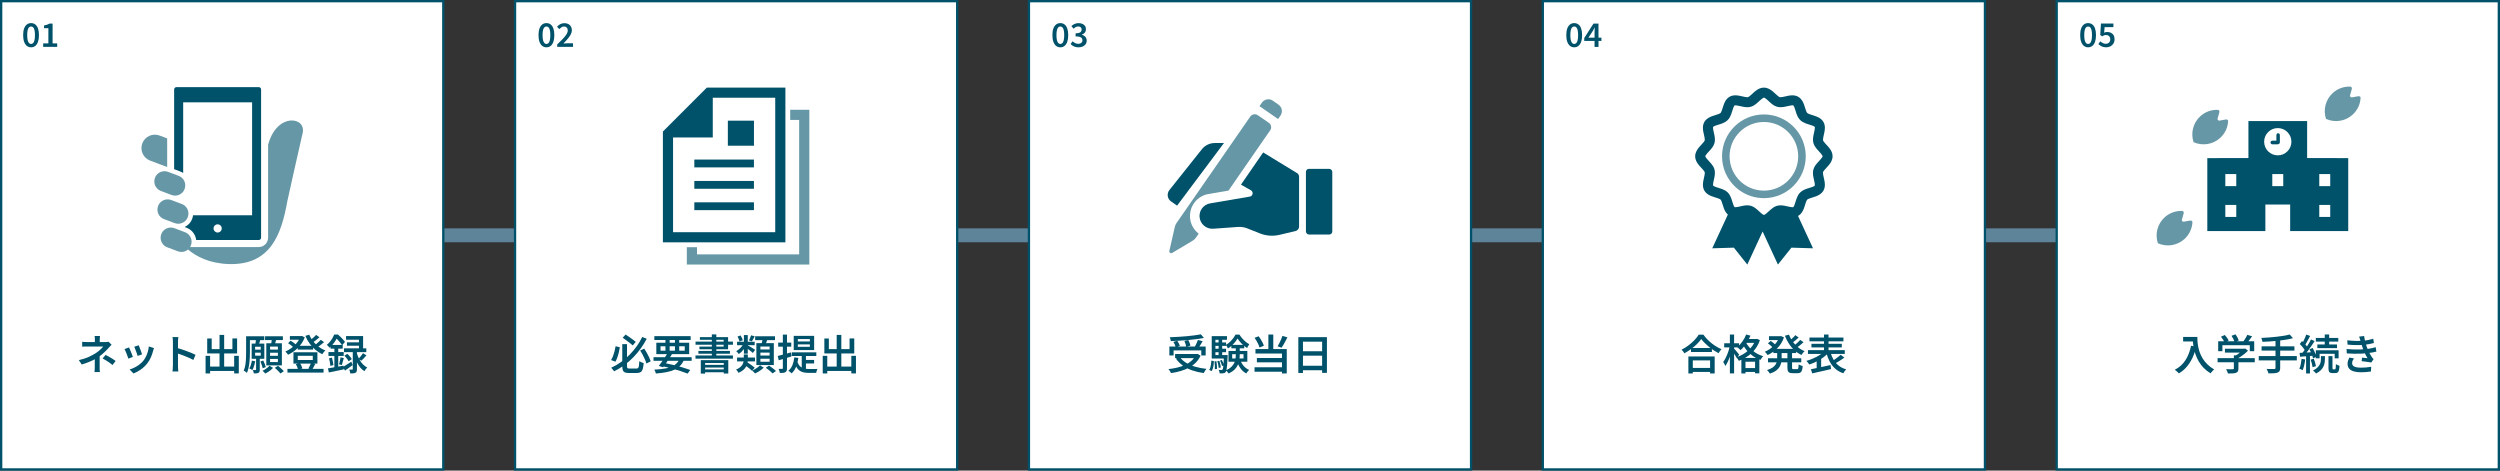 <?xml version="1.0" encoding="UTF-8"?><svg id="_レイヤー_2" xmlns="http://www.w3.org/2000/svg" width="1080" height="203.3" viewBox="0 0 1080 203.3"><rect x="0" y="0" width="1080" height="203.3" fill="#333333" stroke="none"/><g id="_レイヤー_1-2"><line x1="100.14" y1="101.65" x2="983.99" y2="101.65" fill="none" stroke="#5e849a" stroke-miterlimit="10" stroke-width="6"/><rect x=".5" y=".5" width="191" height="202.3" fill="#fff"/><path d="M191,1v201.3H1V1h190M192,0H0v203.3h192V0h0Z" fill="#00526a"/><rect x="222.5" y=".5" width="191" height="202.3" fill="#fff"/><path d="M413,1v201.3h-190V1h190M414,0h-192v203.3h192V0h0Z" fill="#00526a"/><rect x="444.5" y=".5" width="191" height="202.3" fill="#fff"/><path d="M635,1v201.3h-190V1h190M636,0h-192v203.3h192V0h0Z" fill="#00526a"/><rect x="666.5" y=".5" width="191" height="202.3" fill="#fff"/><path d="M857,1v201.3h-190V1h190M858,0h-192v203.3h192V0h0Z" fill="#00526a"/><rect x="888.5" y=".5" width="191" height="202.3" fill="#fff"/><path d="M1079,1v201.3h-190V1h190M1080,0h-192v203.3h192V0h0Z" fill="#00526a"/><path d="M48.2,148.91c-.21.2-.42.43-.66.69-.23.26-.44.49-.62.69-.32.37-.71.78-1.14,1.21-.44.44-.91.88-1.42,1.33s-1.05.87-1.61,1.25c-.65.46-1.37.89-2.16,1.3s-1.63.79-2.52,1.13c-.89.35-1.81.67-2.77.95l-1.24-1.89c1.73-.4,3.18-.87,4.37-1.43,1.18-.56,2.17-1.09,2.96-1.59.48-.32.93-.66,1.34-1s.78-.67,1.11-1c.32-.32.58-.61.76-.86h-6.79c-.2,0-.45,0-.75,0s-.58.01-.86.03c-.28.01-.51.02-.7.04v-2.12c.32.05.7.08,1.14.1.44.02.81.03,1.12.03h7.72c.25,0,.5-.01.74-.04.24-.03.46-.07.65-.12l1.33,1.3ZM43.05,152.91v5.6c0,.23,0,.48,0,.75,0,.27.02.53.04.79.02.26.04.48.05.67h-2.32c.02-.18.04-.4.06-.65.02-.25.03-.52.04-.8.01-.28.02-.54.02-.76v-4.73l2.09-.86ZM43.2,145.15c-.02.2-.05.46-.07.77-.02.31-.04.6-.04.87v1.93h-2.11v-1.93c0-.29,0-.58-.02-.88-.01-.3-.04-.55-.07-.76h2.3ZM48.63,157.68c-.52-.41-1-.77-1.46-1.09-.46-.32-.91-.62-1.37-.89-.46-.28-.95-.56-1.48-.86l1.31-1.53c.56.3,1.07.57,1.5.82.44.25.88.51,1.31.78.44.28.95.61,1.52,1.01l-1.35,1.76Z" fill="#00526a"/><path d="M55.74,150.1c.11.23.24.52.39.87.15.35.31.73.47,1.13.16.4.32.79.46,1.16.14.37.26.68.34.94l-1.96.72c-.07-.23-.18-.54-.31-.93-.14-.39-.29-.79-.46-1.22-.17-.42-.33-.81-.48-1.16-.15-.35-.28-.63-.39-.82l1.94-.7ZM66.52,150.39c-.08.26-.16.49-.22.67-.06.19-.11.36-.16.53-.24.92-.56,1.84-.95,2.76-.4.92-.91,1.78-1.53,2.58-.84,1.07-1.79,1.97-2.84,2.71-1.06.74-2.11,1.31-3.15,1.7l-1.69-1.73c.67-.19,1.37-.47,2.1-.82.73-.35,1.42-.78,2.1-1.29s1.25-1.06,1.75-1.67c.42-.52.79-1.11,1.12-1.77.32-.67.59-1.38.81-2.13s.36-1.51.43-2.27l2.25.72ZM59.92,149.16c.08.19.19.46.33.82.14.35.28.73.43,1.13.15.4.29.78.41,1.13.13.35.22.63.28.84l-1.93.68c-.05-.22-.13-.5-.25-.85-.12-.35-.25-.73-.4-1.12s-.29-.77-.43-1.12c-.14-.36-.26-.65-.36-.88l1.91-.63Z" fill="#00526a"/><path d="M74.7,158.07v-10.37c0-.31-.01-.66-.04-1.05-.02-.39-.07-.73-.13-1.04h2.52c-.04.3-.07.64-.11,1.01-.04.37-.05.73-.05,1.08v3.4c0,.71,0,1.43,0,2.16,0,.73,0,1.42,0,2.08v2.73c0,.18,0,.41.02.7s.03.58.05.89c.02.31.05.58.07.82h-2.52c.05-.34.09-.73.12-1.19.03-.46.04-.86.04-1.22ZM76.42,150.28c.6.17,1.27.38,2,.62.73.25,1.48.51,2.23.78.76.28,1.47.55,2.13.83s1.23.53,1.68.76l-.92,2.23c-.5-.28-1.07-.55-1.69-.83s-1.26-.54-1.9-.8c-.64-.26-1.27-.5-1.88-.71-.61-.22-1.16-.4-1.66-.56v-2.32Z" fill="#00526a"/><path d="M88.81,153.72h1.96v7.61h-1.96v-7.61ZM89.51,146.23h1.94v4.59h8.95v-4.61h2.03v6.48h-12.92v-6.46ZM89.76,158.36h12.42v1.89h-12.42v-1.89ZM94.84,144.68h2v14.83h-2v-14.83ZM101.16,153.72h2v7.6h-2v-7.6Z" fill="#00526a"/><path d="M106.32,145.28h1.64v6.89c0,.66-.02,1.38-.04,2.17-.03.79-.09,1.58-.18,2.38-.09.8-.22,1.58-.4,2.33s-.4,1.43-.67,2.04c-.1-.11-.23-.23-.41-.36s-.35-.26-.52-.38-.33-.2-.46-.25c.34-.76.58-1.59.72-2.5.14-.91.23-1.84.27-2.79.04-.95.05-1.83.05-2.65v-6.89ZM106.83,145.28h7.34v1.66h-7.34v-1.66ZM108.81,155.79l1.46.29c-.13.68-.31,1.37-.52,2.04-.22.68-.46,1.26-.74,1.74-.14-.11-.35-.23-.62-.38-.27-.14-.5-.26-.69-.34.28-.43.51-.95.69-1.55.19-.6.33-1.2.42-1.8ZM108.72,148.44h5.47v6.55h-5.47v-6.55ZM110.64,154.69h1.58v4.99c0,.36-.04.65-.12.86-.08.22-.23.39-.46.52-.23.12-.5.19-.82.22-.32.02-.7.04-1.14.04-.02-.2-.09-.45-.19-.73-.1-.28-.2-.53-.3-.73.28.01.53.02.76.02h.47c.14-.01.22-.09.22-.23v-4.95ZM110.21,149.79v1.28h2.43v-1.28h-2.43ZM110.21,152.35v1.3h2.43v-1.3h-2.43ZM110.61,146.41l1.89.23c-.13.47-.26.93-.4,1.39s-.26.85-.38,1.17l-1.46-.27c.07-.37.14-.79.21-1.26.07-.47.11-.89.13-1.26ZM112.51,156.17l1.22-.43c.22.46.43.95.64,1.49s.36.99.44,1.36l-1.31.5c-.08-.37-.22-.83-.41-1.39-.19-.55-.38-1.06-.58-1.53ZM116.44,158l1.53.94c-.28.29-.6.59-.98.9-.38.31-.77.6-1.18.85s-.8.48-1.19.66c-.14-.17-.33-.37-.57-.59-.23-.23-.44-.42-.62-.58.37-.18.75-.39,1.12-.63.38-.24.74-.5,1.07-.77.34-.28.61-.53.81-.77ZM114.51,145.28h7.69v1.62h-7.69v-1.62ZM115.04,148.3h6.73v9.54h-6.73v-9.54ZM116.67,149.72v1.31h3.38v-1.31h-3.38ZM116.67,152.39v1.33h3.38v-1.33h-3.38ZM116.67,155.05v1.35h3.38v-1.35h-3.38ZM117.46,146.14l1.96.22c-.14.53-.29,1.05-.44,1.58-.15.52-.29.97-.4,1.36l-1.51-.27c.05-.28.1-.58.15-.92s.11-.68.15-1.03c.05-.35.08-.66.09-.94ZM118.72,158.9l1.39-.88c.28.23.57.48.89.76.32.28.62.55.91.82.29.27.52.52.7.75l-1.46.99c-.17-.23-.39-.48-.67-.77-.28-.28-.57-.57-.87-.86-.31-.29-.6-.56-.89-.8Z" fill="#00526a"/><path d="M129.74,145.19h.32l.34-.07,1.26.63c-.34.88-.76,1.69-1.27,2.45s-1.08,1.45-1.72,2.09c-.64.64-1.31,1.2-2.03,1.69-.72.49-1.45.92-2.2,1.28-.12-.2-.29-.45-.52-.73-.23-.28-.44-.51-.63-.67.66-.29,1.32-.65,1.98-1.08s1.28-.93,1.86-1.49c.58-.56,1.1-1.15,1.55-1.78.45-.63.8-1.29,1.05-1.97v-.34ZM124.18,159.35h15.59v1.6h-15.59v-1.6ZM124.47,148.25l1.04-1.08c.29.16.58.34.88.55s.58.42.85.63c.26.21.47.42.63.62l-1.08,1.17c-.24-.29-.58-.61-1.03-.97-.44-.36-.88-.67-1.3-.92ZM125.22,145.19h5.13v1.58h-5.13v-1.58ZM126.77,152.17h10.35v4.9h-10.35v-4.9ZM127.81,157.32l1.76-.45c.24.34.46.72.65,1.15.19.43.33.8.41,1.12l-1.85.54c-.07-.32-.2-.71-.38-1.15-.18-.44-.38-.85-.59-1.21ZM128.62,149.4h6.66v1.62h-6.66v-1.62ZM128.64,153.72v1.8h6.48v-1.8h-6.48ZM133.56,144.57c.42.98.98,1.92,1.67,2.82.7.89,1.49,1.69,2.39,2.38.9.69,1.87,1.23,2.92,1.63-.14.13-.3.29-.46.48-.16.19-.32.38-.47.58-.15.2-.27.38-.37.55-1.09-.49-2.1-1.13-3.02-1.92s-1.75-1.69-2.47-2.7c-.73-1.01-1.34-2.11-1.85-3.29l1.66-.52ZM134.31,156.83l1.87.41c-.24.46-.47.89-.68,1.3s-.42.78-.61,1.09l-1.69-.41c.13-.22.27-.46.41-.75.14-.28.27-.57.4-.86.13-.29.23-.55.31-.78ZM136.56,144.68l1.46,1.03c-.49.43-1.01.86-1.57,1.28-.55.42-1.06.78-1.53,1.08l-1.15-.9c.29-.22.61-.47.95-.76.35-.29.68-.58,1.01-.88.32-.3.6-.58.83-.85ZM138.58,146.79l1.42,1.01c-.49.44-1.03.89-1.62,1.33-.59.44-1.12.82-1.6,1.12l-1.17-.9c.32-.23.67-.49,1.04-.77s.72-.59,1.06-.9c.34-.31.63-.61.87-.88Z" fill="#00526a"/><path d="M144.38,144.52h1.01v.38h.56v.49c-.35.68-.81,1.46-1.39,2.34s-1.32,1.71-2.21,2.5c-.08-.13-.2-.28-.33-.43s-.28-.31-.43-.46-.29-.27-.41-.35c.53-.44,1-.92,1.4-1.42.41-.5.76-1.02,1.06-1.55s.55-1.03.74-1.49ZM141.69,159.14c.58-.1,1.23-.21,1.95-.33.73-.13,1.5-.26,2.31-.41.82-.15,1.63-.3,2.43-.44l.14,1.6c-1.13.24-2.26.48-3.39.72s-2.16.45-3.07.63l-.38-1.76ZM141.89,152.1h6.59v1.66h-6.59v-1.66ZM142.14,154.82l1.24-.32c.16.52.3,1.07.42,1.67.13.59.21,1.11.24,1.56l-1.33.34c-.01-.44-.08-.97-.19-1.57-.11-.6-.24-1.16-.39-1.67ZM142.79,149h5.26v1.62h-5.26v-1.62ZM144.45,149.63h1.67v9.74l-1.67.29v-10.03ZM144.63,144.52h1.37c.36.31.73.65,1.12,1.03.38.37.74.74,1.08,1.12s.61.71.83,1.03l-1.24,1.46c-.19-.3-.44-.65-.76-1.05-.31-.4-.64-.8-1-1.2-.35-.4-.71-.73-1.05-1.01h-.34v-1.37ZM147.13,154.35l1.4.36c-.16.52-.31,1.05-.46,1.59-.15.55-.29,1.02-.42,1.41l-1.19-.34c.08-.28.17-.59.25-.95.08-.36.17-.72.24-1.08.08-.36.13-.69.17-.99ZM148.14,158.54c.46-.26,1-.6,1.65-1.02.64-.41,1.3-.84,1.97-1.27l.58,1.46c-.54.41-1.1.82-1.67,1.23-.58.41-1.12.8-1.64,1.16l-.88-1.57ZM148.6,150.48h9.65v1.64h-9.65v-1.64ZM148.79,153.65l1.26-.81c.37.34.74.72,1.11,1.15.37.43.63.82.8,1.17l-1.37.9c-.14-.34-.39-.73-.74-1.19-.35-.46-.7-.86-1.06-1.22ZM149.5,145.17h7.36v6.25h-1.78v-4.66h-5.58v-1.58ZM149.88,147.89h6.21v1.48h-6.21v-1.48ZM152.42,151.31h1.78v8.15c0,.42-.04.75-.13,1-.08.25-.26.43-.52.57-.25.14-.56.23-.93.26-.37.03-.79.04-1.29.04-.02-.24-.08-.52-.17-.84-.09-.32-.19-.6-.3-.84.28.01.54.02.78.02h.51c.11,0,.18-.02.21-.05.03-.04.04-.1.04-.2v-8.12ZM154.15,152.46c.14.55.34,1.12.58,1.72s.55,1.18.92,1.76.79,1.12,1.29,1.6c.49.49,1.06.9,1.71,1.23-.13.11-.28.25-.43.44-.16.19-.31.38-.45.58-.14.2-.26.39-.36.56-.61-.4-1.16-.87-1.64-1.42-.48-.55-.89-1.15-1.24-1.78-.35-.64-.64-1.27-.88-1.89s-.43-1.2-.58-1.73l1.08-1.08ZM156.81,152.57l1.49.94c-.36.42-.74.84-1.12,1.25s-.75.77-1.09,1.07l-1.21-.81c.2-.22.43-.46.67-.75s.47-.57.69-.87c.22-.3.41-.58.57-.83Z" fill="#00526a"/><path d="M13.42,20.44c-.69,0-1.29-.2-1.81-.61s-.91-1-1.19-1.78c-.28-.78-.42-1.74-.42-2.88s.14-2.09.42-2.86c.28-.77.68-1.34,1.19-1.74.51-.39,1.12-.59,1.81-.59s1.31.2,1.82.59c.51.39.91.97,1.18,1.74s.41,1.72.41,2.86-.14,2.1-.41,2.88c-.28.78-.67,1.37-1.18,1.78s-1.12.61-1.82.61ZM13.42,18.99c.33,0,.62-.12.87-.36.25-.24.45-.64.59-1.2.14-.56.22-1.31.22-2.25s-.07-1.7-.22-2.25c-.14-.55-.34-.93-.59-1.15-.25-.22-.54-.34-.87-.34s-.6.11-.85.34c-.25.22-.45.61-.6,1.15-.15.55-.22,1.3-.22,2.25s.07,1.69.22,2.25c.15.56.35.96.6,1.2s.54.36.85.36Z" fill="#00526a"/><path d="M18.65,20.25v-1.5h2.25v-6.58h-1.88v-1.15c.5-.1.94-.22,1.31-.35s.71-.29,1.02-.49h1.37v8.57h1.99v1.5h-6.06Z" fill="#00526a"/><path d="M236.06,20.44c-.69,0-1.29-.2-1.81-.61-.51-.41-.91-1-1.19-1.78-.28-.78-.42-1.74-.42-2.88s.14-2.09.42-2.86.68-1.34,1.19-1.74c.51-.39,1.12-.59,1.81-.59s1.31.2,1.82.59c.51.39.91.97,1.18,1.74s.41,1.72.41,2.86-.14,2.1-.41,2.88c-.28.78-.67,1.37-1.18,1.78-.51.41-1.12.61-1.82.61ZM236.06,18.99c.33,0,.62-.12.87-.36.25-.24.45-.64.59-1.2.14-.56.22-1.31.22-2.25s-.07-1.7-.22-2.25c-.14-.55-.34-.93-.59-1.15-.25-.22-.54-.34-.87-.34s-.6.11-.85.34c-.25.22-.45.61-.6,1.15-.15.55-.22,1.3-.22,2.25s.08,1.69.22,2.25c.15.56.35.96.6,1.2s.54.36.85.36Z" fill="#00526a"/><path d="M240.72,20.25v-1.06c.93-.9,1.74-1.7,2.42-2.41.68-.71,1.21-1.36,1.58-1.95s.55-1.13.55-1.65c0-.36-.06-.67-.19-.92s-.31-.45-.55-.59c-.24-.14-.55-.22-.91-.22-.39,0-.75.11-1.07.34-.32.22-.62.49-.89.78l-1.02-1.01c.46-.5.94-.89,1.44-1.15.5-.27,1.09-.4,1.78-.4.64,0,1.2.13,1.68.38.48.25.85.61,1.11,1.07.27.46.4,1.01.4,1.63s-.17,1.2-.5,1.82c-.34.62-.78,1.25-1.33,1.89s-1.16,1.32-1.83,2.02c.27-.03.56-.05.87-.08.31-.02.58-.04.83-.04h2.45v1.55h-6.8Z" fill="#00526a"/><path d="M458.06,20.44c-.69,0-1.29-.2-1.81-.61s-.91-1-1.19-1.78c-.28-.78-.42-1.74-.42-2.88s.14-2.09.42-2.86c.28-.77.68-1.34,1.19-1.74.51-.39,1.12-.59,1.81-.59s1.31.2,1.82.59c.51.39.91.97,1.18,1.74s.41,1.72.41,2.86-.14,2.1-.41,2.88c-.28.78-.67,1.37-1.18,1.78s-1.12.61-1.82.61ZM458.06,18.99c.33,0,.62-.12.87-.36.25-.24.45-.64.59-1.2.14-.56.22-1.31.22-2.25s-.07-1.7-.22-2.25c-.14-.55-.34-.93-.59-1.15-.25-.22-.54-.34-.87-.34s-.6.11-.85.34c-.25.22-.45.61-.6,1.15-.15.55-.22,1.3-.22,2.25s.07,1.69.22,2.25c.15.56.35.96.6,1.2s.54.36.85.36Z" fill="#00526a"/><path d="M465.9,20.44c-.54,0-1.02-.07-1.44-.2s-.79-.3-1.12-.52-.61-.46-.84-.73l.88-1.16c.31.3.65.56,1.04.77s.83.32,1.33.32c.37,0,.7-.06.98-.17.28-.12.5-.29.65-.52.15-.23.23-.5.23-.81,0-.35-.09-.66-.26-.91-.17-.25-.47-.45-.9-.58-.43-.14-1.03-.2-1.79-.2v-1.34c.66,0,1.18-.07,1.56-.21.38-.14.65-.33.81-.57.16-.24.24-.52.24-.83,0-.42-.13-.75-.39-.99-.26-.24-.62-.36-1.09-.36-.38,0-.74.09-1.06.27-.33.18-.64.41-.95.7l-.94-1.15c.43-.37.89-.68,1.39-.91.49-.23,1.04-.35,1.64-.35.64,0,1.21.1,1.7.31.49.21.87.51,1.15.9s.41.88.41,1.44-.16,1.04-.47,1.43c-.31.38-.74.68-1.28.9v.06c.39.1.75.27,1.06.49.32.22.57.5.75.84s.27.73.27,1.18c0,.62-.16,1.14-.48,1.58-.32.43-.75.76-1.29.99-.54.23-1.13.34-1.79.34Z" fill="#00526a"/><path d="M680.06,20.44c-.69,0-1.29-.2-1.81-.61-.51-.41-.91-1-1.19-1.78-.28-.78-.42-1.74-.42-2.88s.14-2.09.42-2.86c.28-.77.68-1.34,1.19-1.74.51-.39,1.12-.59,1.81-.59s1.31.2,1.82.59c.51.39.91.97,1.18,1.74s.41,1.72.41,2.86-.14,2.1-.41,2.88c-.28.78-.67,1.37-1.18,1.78-.51.41-1.12.61-1.82.61ZM680.06,18.99c.33,0,.62-.12.87-.36s.45-.64.59-1.2c.14-.56.22-1.31.22-2.25s-.07-1.7-.22-2.25c-.14-.55-.34-.93-.59-1.15-.25-.22-.54-.34-.87-.34s-.6.11-.85.34c-.25.22-.45.61-.6,1.15-.15.55-.22,1.3-.22,2.25s.07,1.69.22,2.25c.15.56.35.96.6,1.2s.54.36.85.36Z" fill="#00526a"/><path d="M688.85,20.25v-6.27c0-.29,0-.64.03-1.04.02-.41.03-.75.04-1.04h-.06c-.13.25-.26.51-.4.77-.14.26-.28.53-.43.8l-1.82,2.79h5.61v1.43h-7.42v-1.26l3.98-6.23h2.17v10.07h-1.71Z" fill="#00526a"/><path d="M902.06,20.44c-.69,0-1.29-.2-1.81-.61-.51-.41-.91-1-1.19-1.78-.28-.78-.42-1.74-.42-2.88s.14-2.09.42-2.86c.28-.77.68-1.34,1.19-1.74.51-.39,1.12-.59,1.81-.59s1.31.2,1.82.59c.51.39.91.97,1.18,1.74s.41,1.72.41,2.86-.14,2.1-.41,2.88c-.28.78-.67,1.37-1.18,1.78-.51.41-1.12.61-1.82.61ZM902.06,18.99c.33,0,.62-.12.87-.36s.45-.64.59-1.2c.14-.56.22-1.31.22-2.25s-.07-1.7-.22-2.25c-.14-.55-.34-.93-.59-1.15-.25-.22-.54-.34-.87-.34s-.6.11-.85.34c-.25.22-.45.61-.6,1.15-.15.55-.22,1.3-.22,2.25s.07,1.69.22,2.25c.15.56.35.96.6,1.2s.54.36.85.36Z" fill="#00526a"/><path d="M909.93,20.44c-.54,0-1.02-.07-1.45-.2s-.8-.3-1.12-.52-.61-.44-.88-.69l.87-1.18c.2.19.41.36.64.52.23.16.49.29.78.39.28.1.59.15.93.15.37,0,.71-.07.99-.22s.52-.37.69-.65c.17-.28.25-.63.25-1.03,0-.6-.17-1.06-.51-1.39-.34-.33-.79-.49-1.34-.49-.32,0-.59.04-.81.13-.22.09-.49.23-.8.43l-.87-.56.31-4.97h5.38v1.55h-3.79l-.21,2.42c.21-.1.41-.18.62-.24s.45-.08.71-.08c.58,0,1.11.11,1.59.34.48.22.86.57,1.15,1.03.28.46.43,1.05.43,1.77s-.17,1.35-.5,1.88c-.34.52-.77.92-1.31,1.19-.54.27-1.12.41-1.74.41Z" fill="#00526a"/><path d="M265.94,149.56l1.84.47c-.12.7-.27,1.43-.45,2.19s-.39,1.49-.64,2.19c-.25.7-.52,1.31-.82,1.84l-1.89-.7c.32-.53.61-1.12.86-1.78s.47-1.35.66-2.08c.19-.73.33-1.43.44-2.12ZM277.45,145.58l1.94.77c-.73,1.39-1.57,2.76-2.53,4.1s-2.02,2.62-3.2,3.83-2.46,2.34-3.86,3.38c-1.4,1.04-2.9,1.95-4.51,2.75-.1-.16-.22-.33-.37-.52-.15-.19-.3-.38-.46-.56-.16-.18-.3-.34-.43-.47,1.54-.7,2.98-1.54,4.34-2.52,1.36-.98,2.61-2.06,3.75-3.24,1.15-1.18,2.17-2.4,3.06-3.68.89-1.28,1.65-2.56,2.26-3.84ZM268.82,148.66h2.05v9.5c0,.3.03.52.08.67.05.14.16.24.32.3.16.05.41.08.73.08h2.93c.32,0,.57-.08.73-.24s.28-.47.35-.94c.07-.46.13-1.13.18-2.01.16.11.34.22.57.33.22.11.45.21.68.3s.45.15.64.2c-.1,1.08-.24,1.93-.42,2.56-.19.62-.48,1.07-.89,1.33-.41.26-.97.4-1.67.4h-3.33c-.77,0-1.37-.09-1.79-.26-.43-.17-.73-.48-.9-.92-.17-.44-.26-1.04-.26-1.81v-9.49ZM269,145.92l1.24-1.4c.49.31,1.01.66,1.56,1.04.55.38,1.07.76,1.58,1.13.5.37.92.7,1.26.97l-1.28,1.57c-.35-.3-.77-.64-1.26-1.04-.49-.39-1.01-.79-1.56-1.19s-1.06-.76-1.54-1.09ZM276.56,151.41l1.75-.81c.38.56.76,1.18,1.13,1.84.37.66.7,1.3.99,1.94.29.63.51,1.2.67,1.72l-1.85.94c-.14-.52-.36-1.1-.64-1.75-.28-.65-.6-1.31-.95-1.99-.35-.68-.72-1.31-1.09-1.88Z" fill="#00526a"/><path d="M282.32,154.31h16.47v1.57h-16.47v-1.57ZM293.65,154.89l1.87.49c-.43,1.03-1,1.9-1.69,2.61-.7.71-1.54,1.29-2.53,1.74s-2.14.8-3.46,1.05c-1.31.25-2.81.44-4.49.58-.06-.29-.16-.58-.29-.89-.13-.31-.28-.57-.43-.78,2.05-.1,3.81-.3,5.27-.6,1.46-.31,2.67-.79,3.61-1.46.94-.67,1.65-1.57,2.13-2.73ZM282.68,145.2h15.68v1.67h-15.68v-1.67ZM283.53,148.05h14.2v4.95h-14.2v-4.95ZM288.39,152.53l1.89.49c-.38.64-.8,1.3-1.26,1.98-.46.68-.91,1.34-1.35,1.98s-.85,1.2-1.22,1.69l-1.85-.59c.37-.48.79-1.04,1.24-1.67.46-.64.91-1.29,1.36-1.97.45-.68.85-1.31,1.2-1.9ZM285.35,149.58v1.91h10.46v-1.91h-10.46ZM285.74,158.13l.99-1.39c1.42.28,2.83.59,4.24.94s2.74.71,4,1.08,2.33.73,3.23,1.06l-1.15,1.57c-.89-.36-1.93-.73-3.13-1.12s-2.5-.76-3.89-1.13c-1.39-.37-2.82-.71-4.28-1.01ZM287.47,145.85h1.82v6.19h-1.82v-6.19ZM291.58,145.85h1.84v6.19h-1.84v-6.19Z" fill="#00526a"/><path d="M300.45,153.57h16.18v1.37h-16.18v-1.37ZM300.47,147.56h16.16v1.37h-16.16v-1.37ZM301.71,151.61h13.63v1.19h-13.63v-1.19ZM302.34,145.65h12.19v5.22h-12.38v-1.15h10.46v-2.92h-10.26v-1.15ZM302.74,155.59h11.88v5.78h-1.96v-4.55h-8.05v4.57h-1.87v-5.8ZM303.71,157.61h9.67v1.15h-9.67v-1.15ZM303.71,159.59h9.67v1.24h-9.67v-1.24ZM307.51,144.47h1.94v9.99h-1.94v-9.99Z" fill="#00526a"/><path d="M321.31,153.14h1.75v1.93c0,.5-.05,1.03-.14,1.58-.1.55-.28,1.09-.55,1.62-.27.53-.67,1.04-1.21,1.51s-1.25.9-2.14,1.29c-.06-.14-.15-.3-.27-.48-.12-.17-.25-.35-.39-.52-.14-.17-.26-.31-.37-.42.74-.31,1.34-.66,1.78-1.04.44-.38.78-.77,1-1.18.22-.41.37-.82.44-1.22.07-.41.11-.8.11-1.17v-1.89ZM321.24,148.48l1.26.47c-.24.5-.54,1.01-.91,1.52s-.76.98-1.17,1.4-.84.78-1.27,1.07c-.12-.18-.29-.4-.51-.65-.22-.25-.42-.45-.6-.59.42-.23.83-.51,1.23-.85.4-.34.78-.72,1.12-1.13.35-.41.63-.83.85-1.23ZM318.41,147.63h7.61v1.51h-7.61v-1.51ZM318.41,154.46h7.76v1.66h-7.76v-1.66ZM318.61,145.4l1.3-.49c.22.32.42.68.6,1.06.19.38.31.72.37,1.01l-1.39.54c-.06-.29-.17-.63-.34-1.03-.17-.4-.35-.76-.54-1.1ZM321.37,144.74h1.67v8.03h-1.67v-8.03ZM321.51,157.55l1.15-1.15c.37.23.77.49,1.2.79.43.3.83.6,1.22.89s.72.55.98.78l-1.22,1.3c-.23-.24-.53-.51-.92-.82s-.79-.62-1.21-.94c-.43-.32-.83-.6-1.2-.85ZM322.97,149.16c.17.08.41.22.71.4.31.18.63.38.98.58.35.21.67.41.95.58s.5.32.63.41l-1.03,1.35c-.17-.17-.39-.37-.67-.59-.28-.23-.57-.46-.88-.7-.31-.24-.62-.47-.91-.68s-.54-.39-.75-.52l.95-.83ZM324.44,144.84l1.6.45c-.23.4-.44.79-.65,1.18-.2.39-.4.72-.59,1l-1.24-.41c.16-.3.32-.66.49-1.09s.3-.8.4-1.12ZM328.33,157.82l1.6,1.01c-.3.3-.66.61-1.08.93-.42.32-.86.61-1.32.88-.46.27-.91.5-1.34.69-.14-.18-.34-.39-.58-.63-.25-.24-.47-.44-.68-.61.43-.18.86-.4,1.29-.65s.83-.52,1.21-.81.68-.56.91-.81ZM326.23,145.28h8.57v1.66h-8.57v-1.66ZM326.75,148.23h7.54v9.49h-7.54v-9.49ZM328.49,149.69v1.28h3.98v-1.28h-3.98ZM328.49,152.31v1.28h3.98v-1.28h-3.98ZM328.49,154.96v1.31h3.98v-1.31h-3.98ZM329.5,146.14l2.12.25c-.19.54-.39,1.07-.6,1.59-.21.52-.41.98-.58,1.36l-1.6-.32c.08-.28.17-.58.26-.92.09-.34.17-.68.24-1.03.07-.35.13-.66.16-.94ZM330.82,158.88l1.39-.94c.34.22.7.46,1.08.74.38.28.75.55,1.09.83.34.28.63.53.85.76l-1.48,1.04c-.19-.22-.46-.47-.79-.76s-.69-.58-1.06-.87c-.37-.29-.73-.56-1.08-.8Z" fill="#00526a"/><path d="M335.98,153.77c.73-.17,1.6-.39,2.61-.67,1.01-.28,2.03-.56,3.06-.86l.25,1.75c-.94.29-1.88.58-2.84.86s-1.84.55-2.65.79l-.43-1.87ZM336.18,147.99h5.65v1.78h-5.65v-1.78ZM338.2,144.54h1.78v14.51c0,.46-.05.82-.14,1.08-.1.26-.28.47-.54.63-.25.16-.58.26-.97.31-.4.05-.88.07-1.46.05-.02-.23-.08-.52-.18-.87-.1-.35-.2-.66-.32-.91.34.01.65.02.94.02h.6c.11,0,.18-.02.22-.06s.06-.13.06-.26v-14.49ZM343.13,154.4l1.76.22c-.19,1.46-.52,2.76-1,3.89-.47,1.13-1.11,2.06-1.9,2.79-.1-.11-.23-.23-.41-.38-.18-.14-.36-.29-.54-.43-.18-.14-.34-.25-.47-.32.76-.61,1.34-1.41,1.75-2.4.41-.99.68-2.11.81-3.36ZM342.03,152.21h10.62v1.57h-10.62v-1.57ZM342.89,145.1h8.82v6.14h-8.82v-6.14ZM344.48,156.26c.31.92.72,1.61,1.21,2.05.5.44,1.07.74,1.73.88.65.14,1.37.22,2.13.22h1.73c.38,0,.75,0,1.09,0s.6-.01.78-.03c-.07.13-.15.3-.23.5-.08.2-.14.41-.2.63-.05.22-.09.41-.12.58h-3.15c-.73,0-1.41-.06-2.04-.17-.63-.11-1.2-.32-1.72-.63-.52-.31-.98-.75-1.38-1.33-.4-.58-.74-1.34-1.02-2.28l1.17-.41ZM344.66,146.48v1.04h5.2v-1.04h-5.2ZM344.66,148.79v1.04h5.2v-1.04h-5.2ZM346.35,153.03h1.82v7.34l-1.82-.77v-6.57ZM347.65,155.5h4.05v1.53h-4.05v-1.53Z" fill="#00526a"/><path d="M355.42,153.72h1.96v7.61h-1.96v-7.61ZM356.12,146.23h1.94v4.59h8.95v-4.61h2.03v6.48h-12.92v-6.46ZM356.38,158.36h12.42v1.89h-12.42v-1.89ZM361.45,144.68h2v14.83h-2v-14.83ZM367.77,153.72h2v7.6h-2v-7.6Z" fill="#00526a"/><path d="M516.6,152.94h.41l.34-.07,1.3.79c-.54,1.16-1.24,2.17-2.11,3.03-.86.86-1.85,1.58-2.97,2.17-1.12.59-2.33,1.07-3.63,1.45-1.3.38-2.66.67-4.06.87-.06-.16-.16-.34-.29-.57-.13-.22-.27-.44-.41-.65s-.28-.38-.41-.51c1.37-.16,2.68-.38,3.92-.68,1.25-.3,2.39-.7,3.42-1.19,1.03-.49,1.93-1.09,2.7-1.8s1.36-1.55,1.78-2.52v-.32ZM505.17,149.7h15.68v3.85h-1.89v-2.18h-11.97v2.18h-1.82v-3.85ZM518.78,144.43l1.31,1.57c-.98.19-2.06.36-3.22.51-1.16.15-2.37.28-3.63.39-1.25.11-2.51.2-3.78.28s-2.49.13-3.68.17c-.01-.25-.07-.54-.16-.86-.1-.32-.19-.58-.27-.8,1.19-.04,2.4-.09,3.64-.17s2.45-.17,3.64-.27c1.19-.1,2.31-.23,3.36-.37,1.05-.14,1.98-.29,2.8-.45ZM506.9,147.69l1.69-.47c.23.34.45.71.66,1.12s.36.77.44,1.07l-1.78.52c-.07-.3-.2-.66-.4-1.09s-.4-.81-.61-1.16ZM507.65,152.94h9.67v1.78h-9.67v-1.78ZM509.69,154.24c.67.96,1.57,1.79,2.7,2.48,1.13.7,2.44,1.26,3.92,1.7,1.49.44,3.11.75,4.88.93-.13.14-.27.32-.42.54-.15.22-.29.44-.42.67-.13.23-.25.43-.34.61-1.8-.25-3.46-.64-4.97-1.16-1.51-.52-2.86-1.21-4.03-2.05-1.18-.85-2.18-1.86-3.01-3.03l1.69-.68ZM511.67,147.31l1.71-.4c.19.38.37.8.54,1.25.17.45.28.84.32,1.18l-1.8.45c-.05-.34-.14-.74-.29-1.21-.14-.47-.31-.89-.49-1.28ZM517.5,146.88l2.03.5c-.2.38-.42.76-.65,1.14-.23.38-.45.74-.68,1.09-.22.35-.44.65-.64.92l-1.57-.49c.18-.29.36-.62.55-.98.19-.37.36-.74.53-1.12.17-.38.31-.74.41-1.06Z" fill="#00526a"/><path d="M523.31,155.79l1.1.2c-.02.55-.07,1.1-.14,1.64s-.17,1.04-.31,1.5c-.14.46-.33.86-.57,1.2l-1.01-.56c.22-.3.39-.66.51-1.09s.22-.89.28-1.39.1-1,.13-1.5ZM523.46,145.22h6.59v1.57h-4.99v7.63h-1.6v-9.2ZM523.46,153.39h6.14v1.51h-6.14v-1.51ZM524.38,147.94h5.29v1.48h-5.29v-1.48ZM524.38,150.66h5.29v1.48h-5.29v-1.48ZM524.63,156.15l.86-.11c.1.53.16,1.1.2,1.73s.05,1.16.04,1.6l-.92.11c.02-.46.02-.99,0-1.61-.03-.62-.09-1.19-.17-1.72ZM525.89,156.02l.85-.16c.16.47.3.97.42,1.51.13.54.2,1,.22,1.39l-.9.2c-.02-.4-.09-.87-.2-1.41-.11-.55-.24-1.05-.4-1.52ZM526.43,146.1h1.55v8.14h-1.55v-8.14ZM528.75,153.39h1.6c0,.34,0,.56-.02.67-.06,1.46-.13,2.65-.2,3.55-.07.91-.16,1.6-.25,2.07s-.22.81-.36,1c-.14.19-.3.33-.46.41s-.35.14-.57.16c-.18.04-.41.05-.7.05s-.59,0-.9-.02c-.01-.23-.05-.49-.13-.77s-.17-.53-.29-.74c.26.02.5.04.71.05.21.01.37.02.48.02s.2-.01.27-.04c.07-.03.14-.09.22-.17.1-.13.18-.4.24-.8s.13-1.02.19-1.85c.06-.83.11-1.93.16-3.31v-.29ZM527.06,155.77l.79-.27c.19.36.37.76.54,1.19.17.43.29.8.36,1.12l-.83.31c-.07-.32-.19-.7-.34-1.14-.16-.44-.33-.84-.52-1.2ZM534.62,146.23c-.28.48-.63.99-1.05,1.52-.43.53-.9,1.04-1.43,1.53-.53.49-1.08.91-1.66,1.27-.08-.23-.22-.5-.4-.8-.18-.31-.35-.56-.5-.75.58-.32,1.13-.74,1.67-1.23.53-.5,1.02-1.03,1.45-1.59s.77-1.11,1.03-1.64h1.69c.36.55.77,1.1,1.23,1.64.46.54.96,1.03,1.48,1.46.53.43,1.06.79,1.58,1.06-.17.22-.34.48-.52.79-.18.31-.33.6-.45.86-.52-.32-1.03-.71-1.55-1.16s-1-.93-1.44-1.45c-.44-.52-.82-1.02-1.13-1.51ZM533.86,149.65h1.71v3.58c0,.72-.05,1.45-.15,2.19-.1.74-.31,1.46-.64,2.18-.32.71-.8,1.39-1.44,2.03-.64.64-1.49,1.21-2.56,1.73-.08-.13-.2-.28-.33-.45-.14-.17-.28-.33-.43-.5-.15-.16-.29-.3-.42-.4.96-.43,1.72-.92,2.29-1.46.57-.54,1-1.11,1.28-1.7.28-.59.47-1.2.56-1.82s.13-1.22.13-1.81v-3.56ZM530.71,151.59h8.14v4.68h-8.14v-4.68ZM531.94,148.98h5.56v1.49h-5.56v-1.49ZM532.3,153v1.87h4.9v-1.87h-4.9ZM535.77,155.43c.32.97.81,1.84,1.47,2.62.65.77,1.45,1.35,2.39,1.74-.13.12-.28.27-.43.45-.16.18-.31.36-.45.55-.14.19-.26.36-.36.53-1.01-.53-1.85-1.27-2.52-2.23s-1.19-2.06-1.57-3.29l1.48-.36Z" fill="#00526a"/><path d="M541.96,158.65h12.92v1.93h-12.92v-1.93ZM541.98,145.94l1.76-.68c.32.41.63.86.93,1.35s.56.97.79,1.44.42.89.55,1.28l-1.87.81c-.11-.4-.28-.84-.5-1.32-.23-.49-.48-.98-.77-1.49-.28-.5-.58-.97-.89-1.39ZM542.36,150.8h13.52v10.53h-2.07v-8.59h-11.45v-1.94ZM542.97,154.65h11.59v1.87h-11.59v-1.87ZM547.94,144.52h2.12v7.31h-2.12v-7.31ZM554.02,145.1l2.14.63c-.26.53-.54,1.07-.83,1.61s-.58,1.06-.86,1.56c-.29.49-.56.93-.83,1.31l-1.71-.61c.25-.41.51-.87.77-1.39.26-.52.5-1.05.74-1.59.23-.55.43-1.05.58-1.52Z" fill="#00526a"/><path d="M560.88,145.65h12.35v15.43h-2.07v-13.48h-8.28v13.52h-2v-15.46ZM562.21,158h9.83v1.94h-9.83v-1.94ZM562.23,151.74h9.79v1.91h-9.79v-1.91Z" fill="#00526a"/><path d="M734.95,146.45c-.49.71-1.12,1.44-1.88,2.19-.76.75-1.6,1.47-2.53,2.15-.92.68-1.89,1.3-2.9,1.84-.07-.16-.18-.33-.32-.52-.14-.19-.29-.38-.44-.57-.16-.19-.31-.34-.45-.48,1.04-.52,2.05-1.14,3.01-1.86.96-.73,1.82-1.49,2.59-2.3.77-.81,1.38-1.59,1.82-2.33h2.02c.48.68,1.02,1.34,1.62,1.96.6.62,1.24,1.21,1.92,1.75s1.38,1.04,2.11,1.47c.73.43,1.44.8,2.15,1.1-.23.25-.45.53-.67.84-.22.31-.41.6-.59.89-.7-.37-1.4-.79-2.12-1.26-.71-.47-1.4-.97-2.06-1.52-.66-.55-1.27-1.1-1.84-1.67-.56-.56-1.04-1.12-1.44-1.67ZM729.38,153.99h11.36v7.36h-1.98v-5.65h-7.47v5.65h-1.91v-7.36ZM730.25,158.96h9.4v1.71h-9.4v-1.71ZM730.5,150.35h9.05v1.71h-9.05v-1.71Z" fill="#00526a"/><path d="M747.28,149.49l1.13.4c-.14.72-.32,1.47-.53,2.24-.21.77-.45,1.53-.71,2.27s-.55,1.42-.86,2.06c-.31.64-.64,1.18-.97,1.64-.08-.26-.22-.56-.41-.89-.19-.33-.36-.61-.51-.85.31-.4.61-.86.9-1.4.29-.53.56-1.11.81-1.73s.47-1.25.67-1.88.35-1.25.49-1.85ZM744.85,148.28h6.41v1.8h-6.41v-1.8ZM747.31,144.52h1.82v16.79h-1.82v-16.79ZM749.06,150.53c.11.11.27.29.49.53s.44.51.68.8c.24.29.46.56.67.81.2.25.35.43.43.54l-1.06,1.46c-.11-.22-.25-.47-.43-.77s-.37-.61-.58-.94c-.2-.32-.4-.63-.59-.92-.19-.29-.35-.52-.49-.7l.88-.81ZM758.4,146.45h.34l.32-.07,1.22.56c-.38,1.14-.89,2.18-1.5,3.11-.62.94-1.32,1.77-2.12,2.51s-1.65,1.38-2.58,1.93c-.93.55-1.89,1.01-2.89,1.39-.12-.24-.29-.51-.5-.82s-.41-.55-.6-.75c.92-.28,1.82-.66,2.68-1.14.86-.49,1.67-1.05,2.4-1.7.74-.65,1.38-1.37,1.93-2.16s.98-1.64,1.28-2.56v-.31ZM754.35,144.5l1.85.5c-.34.82-.73,1.61-1.18,2.38-.45.77-.94,1.48-1.47,2.15-.53.67-1.07,1.25-1.64,1.74-.1-.12-.24-.26-.42-.43s-.38-.33-.57-.49c-.19-.16-.36-.28-.5-.38.83-.65,1.59-1.46,2.28-2.42.69-.97,1.24-1.98,1.65-3.05ZM752.26,154.62h7.78v6.66h-1.85v-5.02h-4.14v5.08h-1.78v-6.71ZM754.08,147.6c.38.8.92,1.62,1.62,2.45s1.55,1.58,2.56,2.25,2.15,1.19,3.44,1.57c-.13.12-.27.28-.42.47-.15.19-.29.39-.42.59-.13.2-.25.38-.34.54-1.31-.46-2.47-1.07-3.5-1.84-1.03-.77-1.9-1.61-2.63-2.53s-1.3-1.83-1.72-2.73l1.42-.77ZM752.98,159.01h6.21v1.66h-6.21v-1.66ZM754.06,146.45h4.84v1.66h-4.84v-1.66Z" fill="#00526a"/><path d="M768.7,145.24h.34l.34-.07,1.3.59c-.31.91-.71,1.75-1.2,2.53-.49.77-1.04,1.48-1.66,2.12-.62.64-1.28,1.21-2,1.7-.71.49-1.45.92-2.21,1.28-.13-.22-.31-.47-.54-.76-.23-.29-.44-.53-.65-.69.68-.28,1.34-.63,1.98-1.06.64-.43,1.23-.92,1.79-1.48.56-.55,1.05-1.15,1.48-1.8.43-.65.77-1.32,1.01-2.02v-.34ZM767.74,151.61h1.93v3.11c0,.64-.06,1.27-.18,1.9-.12.63-.35,1.24-.69,1.83-.34.59-.85,1.13-1.52,1.64s-1.57.94-2.68,1.31c-.08-.14-.2-.31-.34-.5-.14-.19-.29-.38-.45-.57-.16-.19-.31-.34-.45-.46.98-.31,1.77-.67,2.35-1.06.58-.4,1.02-.82,1.31-1.28.29-.46.49-.92.58-1.4.1-.48.14-.96.14-1.44v-3.08ZM763.75,148.3l1.21-1.01c.25.16.51.34.78.56.27.22.53.43.78.64.25.21.46.4.63.57l-1.28,1.12c-.14-.17-.34-.36-.58-.58-.24-.22-.5-.45-.77-.67-.28-.23-.53-.43-.77-.61ZM763.78,154.76h14.36v1.78h-14.36v-1.78ZM764.2,145.24h5.18v1.67h-5.18v-1.67ZM766.1,150.71h9.83v1.82h-9.83v-1.82ZM772.82,144.56c.4,1.04.92,2.03,1.58,2.95s1.43,1.75,2.3,2.47,1.84,1.29,2.9,1.71c-.16.12-.32.28-.49.48-.17.2-.33.4-.49.6s-.28.4-.38.58c-1.1-.52-2.11-1.19-3.02-2.01-.91-.82-1.7-1.76-2.39-2.83-.69-1.06-1.27-2.22-1.74-3.46l1.71-.49ZM772.15,151.7h2.02v7.04c0,.32.04.53.11.61.07.08.24.13.5.13h1.57c.18,0,.31-.05.4-.16.08-.11.14-.31.18-.61.04-.3.07-.74.09-1.33.2.16.48.31.82.45.34.14.65.25.93.31-.07.79-.18,1.41-.33,1.85-.15.44-.38.76-.67.95-.3.19-.7.28-1.21.28h-2.09c-.61,0-1.08-.08-1.41-.23s-.56-.4-.69-.76c-.13-.35-.2-.84-.2-1.47v-7.06ZM775.57,144.79l1.46,1.01c-.47.43-.96.86-1.48,1.3s-1,.8-1.45,1.1l-1.15-.9c.28-.22.58-.47.9-.76.32-.29.64-.58.95-.89s.57-.59.78-.85ZM777.71,146.84l1.42.99c-.48.46-1.01.91-1.58,1.36s-1.09.83-1.56,1.14l-1.17-.9c.3-.22.63-.47.98-.77.35-.3.7-.61,1.04-.93.34-.32.63-.61.85-.89Z" fill="#00526a"/><path d="M787.97,151.85l1.67.81c-.48.5-1.03,1-1.66,1.49-.62.49-1.29.94-2,1.35-.71.41-1.43.79-2.18,1.12-.74.34-1.48.62-2.21.85-.08-.16-.2-.33-.35-.52-.15-.19-.3-.38-.45-.58-.15-.19-.3-.35-.44-.49.71-.18,1.43-.41,2.16-.7.73-.29,1.44-.61,2.12-.96.68-.35,1.3-.73,1.88-1.12.58-.4,1.06-.81,1.46-1.24ZM781.03,151.25h15.91v1.66h-15.91v-1.66ZM781.69,145.8h14.67v1.66h-14.67v-1.66ZM782.3,159.51c.72-.13,1.54-.3,2.47-.5s1.91-.41,2.95-.64c1.04-.23,2.07-.46,3.09-.68l.18,1.75c-.94.23-1.89.45-2.85.67-.97.22-1.9.43-2.79.63-.89.2-1.71.39-2.46.57l-.59-1.8ZM782.54,148.53h13.12v1.55h-13.12v-1.55ZM784.79,155.59l1.3-1.3.65.16v5.26h-1.94v-4.12ZM787.97,144.52h1.96v8.1h-1.96v-8.1ZM790.76,152.15c.32,1.21.78,2.31,1.37,3.3.59.99,1.33,1.83,2.22,2.53.89.7,1.96,1.22,3.21,1.58-.14.13-.29.3-.45.5-.16.2-.31.41-.45.62s-.26.41-.36.58c-1.33-.46-2.47-1.09-3.41-1.92-.94-.82-1.73-1.81-2.36-2.96-.63-1.15-1.14-2.45-1.54-3.91l1.76-.34ZM795.19,153.27l1.58,1.21c-.44.32-.91.65-1.4.97-.49.32-.98.63-1.47.92-.49.29-.94.54-1.36.76l-1.22-1.03c.42-.25.86-.54,1.33-.86.47-.32.93-.65,1.38-1,.45-.35.84-.67,1.16-.97Z" fill="#00526a"/><path d="M946.55,149.38l2.21.4c-.42,1.8-.97,3.43-1.66,4.88-.68,1.45-1.51,2.73-2.47,3.84-.96,1.11-2.08,2.04-3.35,2.8-.12-.13-.29-.3-.5-.5-.22-.2-.44-.4-.67-.59-.23-.2-.43-.36-.59-.48,1.92-.98,3.44-2.35,4.57-4.09,1.13-1.75,1.94-3.83,2.45-6.25ZM943.11,145.55h5.09v1.96h-5.09v-1.96ZM947.25,145.55h2c0,.56.02,1.21.07,1.93.05.73.15,1.5.31,2.32s.39,1.67.7,2.54.74,1.73,1.27,2.59c.53.86,1.2,1.68,2,2.47.8.79,1.77,1.52,2.91,2.2-.14.11-.32.26-.52.47s-.4.41-.58.63c-.19.22-.34.41-.46.58-1.15-.71-2.15-1.5-2.98-2.37-.83-.87-1.53-1.79-2.1-2.77-.56-.98-1.02-1.96-1.37-2.95s-.61-1.95-.79-2.89c-.18-.94-.3-1.81-.36-2.63-.06-.82-.09-1.52-.09-2.12Z" fill="#00526a"/><path d="M958,154.71h16.06v1.78h-16.06v-1.78ZM958.27,147.42h15.55v4.3h-1.91v-2.59h-11.83v2.59h-1.82v-4.3ZM959.47,145.46l1.64-.74c.34.36.66.76.98,1.21s.55.84.69,1.19l-1.75.83c-.13-.35-.35-.75-.65-1.21-.3-.46-.61-.88-.92-1.27ZM961.17,150.66h8.48v1.67h-8.48v-1.67ZM965.02,153.5h1.98v5.71c0,.52-.08.91-.22,1.2-.15.28-.43.5-.84.64-.4.13-.88.22-1.44.25s-1.24.05-2.03.05c-.06-.28-.17-.59-.32-.95s-.31-.67-.47-.92c.4.01.79.02,1.2.03.4,0,.75,0,1.05,0h.63c.18-.01.3-.04.37-.09s.1-.14.1-.27v-5.65ZM964.03,145.06l1.71-.63c.29.4.57.85.84,1.35s.46.94.58,1.3l-1.82.72c-.1-.37-.27-.82-.52-1.33s-.52-.98-.79-1.4ZM969.02,150.66h.49l.41-.11,1.22.94c-.41.43-.88.86-1.4,1.3-.53.43-1.08.84-1.66,1.22-.58.38-1.16.71-1.75.98-.12-.17-.29-.36-.5-.58-.21-.22-.39-.4-.53-.53.47-.24.94-.52,1.42-.85.48-.33.92-.67,1.32-1.02.4-.35.72-.67.96-.97v-.36ZM970.83,144.65l2.09.63c-.41.59-.83,1.16-1.28,1.73-.44.56-.85,1.04-1.22,1.44l-1.57-.59c.24-.29.48-.62.73-.99.25-.37.48-.75.7-1.14s.41-.75.55-1.07Z" fill="#00526a"/><path d="M975.78,153.81h16.45v1.89h-16.45v-1.89ZM989.16,144.5l1.4,1.6c-.89.24-1.87.45-2.94.63-1.07.18-2.19.33-3.36.46-1.16.13-2.33.23-3.5.31s-2.3.13-3.39.17c-.04-.25-.1-.55-.2-.88-.1-.34-.19-.61-.29-.81,1.08-.05,2.19-.11,3.33-.2,1.14-.08,2.26-.19,3.35-.31s2.12-.26,3.07-.42c.95-.16,1.8-.34,2.53-.55ZM977.01,149.61h14.18v1.84h-14.18v-1.84ZM983.02,146.88h2.02v12.06c0,.6-.09,1.05-.26,1.34-.17.29-.47.52-.87.68-.41.14-.94.24-1.58.29s-1.43.07-2.36.05c-.04-.19-.1-.4-.19-.63-.09-.23-.19-.46-.3-.69-.11-.23-.21-.43-.31-.6.47.01.92.02,1.37.04.44.01.84.02,1.19,0,.35,0,.59,0,.72,0,.2,0,.35-.04.44-.11.09-.07.13-.2.13-.38v-12.04Z" fill="#00526a"/><path d="M994.27,155.01l1.57.27c-.1.86-.24,1.71-.43,2.54s-.42,1.53-.68,2.11c-.11-.07-.25-.15-.42-.23-.17-.08-.35-.17-.53-.25s-.34-.15-.47-.2c.28-.54.49-1.19.64-1.94.15-.76.26-1.52.33-2.29ZM993.42,152.44c.79-.04,1.73-.08,2.82-.14,1.09-.06,2.2-.13,3.34-.2l.02,1.58c-1.06.07-2.11.15-3.16.22-1.05.08-1.99.15-2.82.21l-.2-1.67ZM993.5,148.61l.97-1.28c.31.29.63.6.96.95.32.34.62.68.89,1.01.27.33.48.64.62.93l-1.04,1.46c-.13-.29-.33-.61-.59-.97-.26-.36-.55-.72-.86-1.09-.31-.37-.62-.7-.94-1ZM998.34,146.64l1.57.72c-.43.67-.9,1.38-1.41,2.12-.51.74-1.02,1.46-1.54,2.15s-1,1.29-1.46,1.81l-1.13-.63c.34-.41.69-.87,1.05-1.38.37-.51.73-1.04,1.09-1.59s.7-1.1,1.01-1.66c.31-.55.59-1.07.83-1.55ZM996.3,144.54l1.67.59c-.23.46-.47.93-.74,1.41-.26.49-.52.95-.77,1.4-.25.45-.49.84-.72,1.18l-1.3-.54c.22-.36.44-.78.67-1.25.23-.47.46-.96.67-1.45s.38-.94.51-1.35ZM996.23,153.29h1.67v8.05h-1.67v-8.05ZM997.69,150.91l1.37-.58c.24.4.47.83.69,1.3s.42.92.59,1.35c.17.43.3.82.37,1.17l-1.48.65c-.06-.35-.17-.75-.33-1.2s-.35-.91-.55-1.38c-.21-.47-.43-.91-.67-1.31ZM998.19,155.37l1.35-.41c.22.5.41,1.06.59,1.66.17.6.29,1.12.35,1.55l-1.44.47c-.05-.44-.15-.97-.31-1.58-.16-.61-.34-1.17-.54-1.68ZM1002.62,153.86h1.75v1.37c0,.46-.04.95-.13,1.49s-.26,1.08-.52,1.63c-.26.55-.64,1.09-1.15,1.6-.51.52-1.19.98-2.04,1.4-.14-.19-.35-.41-.6-.66s-.5-.46-.73-.64c.77-.36,1.38-.75,1.84-1.18.46-.43.8-.86,1.04-1.3.23-.44.39-.86.46-1.27s.11-.79.11-1.13v-1.31ZM1000.43,151.32h9.85v3.49h-1.69v-1.98h-6.53v1.98h-1.62v-3.49ZM1000.44,146h9.7v1.58h-9.7v-1.58ZM1001.09,148.8h8.5v1.58h-8.5v-1.58ZM1004.29,144.5h1.91v5.08h-1.91v-5.08ZM1005.9,153.84h1.73v5.13c0,.25.02.41.06.48.04.07.13.1.26.1h.76c.1,0,.17-.05.22-.15.05-.1.09-.31.12-.64.02-.32.04-.81.05-1.46.18.14.43.28.74.41.31.13.59.23.83.31-.05.83-.13,1.47-.26,1.93s-.31.77-.56.95c-.25.18-.56.27-.94.27h-1.24c-.48,0-.85-.07-1.11-.21-.26-.14-.43-.37-.52-.68-.09-.32-.14-.75-.14-1.29v-5.15Z" fill="#00526a"/><path d="M1013.69,150.77c1.07.1,2.1.16,3.1.2s1.94.04,2.82,0c.88-.04,1.68-.09,2.39-.16.94-.08,1.75-.21,2.46-.37s1.31-.32,1.83-.46l.31,1.91c-.52.13-1.1.26-1.76.38-.66.12-1.36.22-2.09.31-.76.08-1.62.15-2.6.19s-2.01.05-3.09.04c-1.08-.02-2.16-.06-3.24-.14l-.11-1.89ZM1014.03,147c1.3.16,2.5.25,3.63.27,1.12.02,2.15,0,3.09-.07.8-.06,1.58-.16,2.32-.31.74-.15,1.47-.33,2.18-.55l.27,1.84c-.64.18-1.33.34-2.08.48-.75.14-1.5.24-2.26.32-.92.07-1.99.11-3.21.1-1.21,0-2.49-.07-3.83-.21l-.11-1.85ZM1016.91,154.85c-.22.3-.4.61-.56.94-.16.32-.23.68-.23,1.08,0,.68.32,1.18.95,1.49.64.31,1.58.47,2.84.47.84,0,1.63-.03,2.37-.1.74-.07,1.43-.16,2.08-.28l-.11,2.03c-.62.11-1.31.19-2.07.25-.76.06-1.51.09-2.27.09-1.19,0-2.21-.13-3.07-.38-.86-.25-1.52-.64-1.98-1.16-.46-.52-.7-1.2-.71-2.03-.01-.56.06-1.06.22-1.5s.34-.87.54-1.29l2,.38ZM1019.74,147.31c-.08-.32-.18-.64-.28-.95-.1-.31-.21-.63-.32-.95l2.16-.25c.07.55.17,1.1.29,1.65.12.55.25,1.07.4,1.58s.3.99.44,1.45c.16.42.35.89.58,1.42.23.53.48,1.05.76,1.57.28.52.56.99.85,1.42.11.16.22.31.35.45.12.14.27.29.42.43l-.99,1.49c-.34-.07-.75-.14-1.24-.22-.49-.07-1-.14-1.51-.2-.52-.06-.99-.11-1.42-.16l.16-1.53c.4.04.83.08,1.29.12.46.04.83.08,1.09.12-.48-.79-.9-1.58-1.25-2.37-.35-.79-.64-1.52-.87-2.19-.14-.42-.27-.79-.38-1.12-.11-.32-.2-.63-.28-.91-.08-.28-.16-.57-.24-.86Z" fill="#00526a"/><path d="M72.21,59.78l-3.27-1.23c-2.99-1.13-6.33.39-7.46,3.38-1.13,2.99.39,6.33,3.38,7.46l7.36,2.77v-12.38Z" fill="#6697a6"/><path d="M115.92,62.17c-.03.12-.07.23-.1.34v40.17c0,1.11-.46,2.13-1.19,2.86-.73.73-1.75,1.19-2.86,1.19h-29.66c.14-.24.28-.48.38-.75.19-.52.28-1.04.28-1.55,0-.89-.27-1.76-.77-2.48-.49-.73-1.2-1.31-2.09-1.64l-4.57-1.72h0c-.51-.19-1.04-.29-1.55-.29-.89,0-1.76.27-2.48.77-.73.49-1.31,1.2-1.64,2.09-.19.51-.28,1.04-.28,1.55,0,.89.27,1.76.77,2.48.49.73,1.2,1.31,2.09,1.64l4.57,1.72c.51.19,1.04.29,1.55.29.89,0,1.76-.27,2.48-.77.13-.08.24-.19.36-.28,3.65,3.07,9.37,6.08,17.87,6.29,17.76.42,22.49-12.74,25.05-27.17,0,0,6.13-27.64,6.54-29.1,2.08-7.3-10.8-9.51-14.75,4.37Z" fill="#6697a6"/><path d="M79.13,74.7v-30.49h29.78v48.77h-25.51c-.06.52-.18,1.03-.37,1.54-.48,1.29-1.34,2.33-2.4,3.05-.28.19-.57.35-.87.5l.87.33c1.29.48,2.33,1.34,3.05,2.4.58.86.95,1.85,1.07,2.89h27.02c.28,0,.53-.11.72-.3.19-.19.3-.43.3-.72V38.65c0-.29-.11-.53-.3-.72-.19-.19-.43-.3-.72-.3h-35.52c-.28,0-.53.11-.72.3-.19.19-.29.43-.3.72v34.43l2.65,1c.44.17.85.38,1.23.63ZM94.02,100.45c-.98,0-1.77-.8-1.77-1.77s.79-1.77,1.77-1.77,1.77.79,1.77,1.77-.79,1.77-1.77,1.77Z" fill="#00526a"/><path d="M75.45,96.38c.51.19,1.04.28,1.55.28.89,0,1.76-.27,2.48-.77.73-.49,1.31-1.2,1.64-2.09.19-.51.28-1.04.28-1.55,0-.89-.27-1.76-.77-2.48-.49-.73-1.2-1.31-2.09-1.64l-4.57-1.72c-.51-.19-1.04-.28-1.55-.28-.89,0-1.76.27-2.48.77-.73.49-1.31,1.2-1.64,2.09-.19.51-.28,1.03-.29,1.55,0,.89.27,1.76.77,2.48.49.73,1.2,1.31,2.09,1.64l4.56,1.72Z" fill="#6697a6"/><path d="M74.08,84.22c.51.2,1.04.29,1.55.29.89,0,1.76-.27,2.48-.77.73-.49,1.31-1.2,1.64-2.09.19-.52.28-1.04.28-1.56,0-.89-.27-1.76-.76-2.48-.49-.73-1.2-1.31-2.09-1.64l-4.57-1.72c-.51-.2-1.04-.29-1.55-.29-.89,0-1.76.27-2.48.77-.73.49-1.31,1.2-1.64,2.09-.19.51-.28,1.04-.28,1.55,0,.89.27,1.76.77,2.48.49.73,1.2,1.31,2.09,1.64l4.56,1.72Z" fill="#6697a6"/><path d="M339.29,37.84h-33.93l-18.99,18.98v47.88h52.92V37.84h0ZM334.9,100.32h-44.14v-40.93h17.16v-17.16h26.98v58.08h0Z" fill="#00526a"/><rect x="299.95" y="68.93" width="25.75" height="3.38" fill="#00526a"/><rect x="299.95" y="78.17" width="25.75" height="3.38" fill="#00526a"/><rect x="299.95" y="87.4" width="25.75" height="3.38" fill="#00526a"/><rect x="314.43" y="52.13" width="11.28" height="10.82" fill="#00526a"/><polygon points="341.37 47.42 341.37 51.81 345.24 51.81 345.24 109.89 301.1 109.89 301.1 106.79 296.71 106.79 296.71 114.28 349.63 114.28 349.63 47.42 341.37 47.42" fill="#6697a6"/><path d="M560.26,74.74l-14.57-8.89-9.59,13.92,4.29,2.43c1.2.68.89,2.5-.48,2.73l-17.12,2.92c-2.81.48-4.8,3.02-4.58,5.86.23,3.04,2.87,5.32,5.91,5.1l10.72-.77c1.34-.1,2.69.11,3.94.61l5.5,2.18c2.71,1.08,5.69,1.29,8.53.61l6.9-1.65c.87-.21,1.49-.99,1.49-1.88v-21.54c0-.67-.35-1.3-.93-1.65Z" fill="#00526a"/><path d="M505.91,87.02l2.59,1.82,20.27-27.08-4.07.03c-2.13.02-4.15,1-5.48,2.67l-14.04,17.64c-1.22,1.54-.9,3.79.71,4.92Z" fill="#00526a"/><path d="M553.16,49.94c1.07-1.54.7-3.65-.84-4.73l-2.44-1.71c-1.54-1.08-3.67-.7-4.74.85l-1.04,1.5,8.02,5.58,1.04-1.49Z" fill="#6697a6"/><path d="M514.1,94.03c-.37-4.99,3.07-9.39,8-10.23l8.61-1.47.44-.63,14.36-20.78,3.21-4.61c.74-1.06.48-2.53-.59-3.26l-4.77-3.28c-1.06-.73-2.51-.46-3.24.59l-31.88,46.02c-.33.48-.57,1.01-.7,1.58l-2.38,10.41c-.16.71.6,1.27,1.22.9l8.84-5.28c.56-.33,1.04-.79,1.42-1.33l1.19-1.72c-2.1-1.62-3.53-4.09-3.74-6.91Z" fill="#6697a6"/><rect x="564.16" y="72.94" width="11.39" height="28.38" rx="1.31" ry="1.31" fill="#00526a"/><path d="M776.84,93.23s0,0,0,0c0,0,0,0,0,0h0Z" fill="#00526a"/><path d="M778.25,91.98h0s0,0,0,0h0Z" fill="#00526a"/><path d="M745.75,91.98h0s0,0,0,0c0,0,0,0,0,0h0Z" fill="#00526a"/><path d="M756.29,88.9h-.02s0,0,0,0h.02Z" fill="#00526a"/><path d="M790.8,64.71c-.7-1.11-1.55-1.91-2.19-2.62-.32-.35-.59-.67-.77-.92-.18-.25-.25-.44-.27-.49-.02-.06-.04-.18-.03-.35,0-.44.14-1.2.35-2.08.2-.88.45-1.87.46-3.03,0-.77-.13-1.68-.63-2.54-.28-.49-.64-.89-1.02-1.21-.66-.56-1.36-.9-2.02-1.16-.99-.39-1.93-.62-2.66-.88-.37-.12-.68-.25-.9-.36-.23-.11-.35-.21-.4-.26h0c-.07-.06-.26-.34-.45-.82-.29-.7-.54-1.76-.95-2.87-.21-.56-.46-1.14-.84-1.72-.38-.58-.91-1.17-1.64-1.59-.86-.5-1.77-.63-2.54-.63-1.15,0-2.15.26-3.03.46-.87.21-1.64.35-2.08.35-.17,0-.29-.02-.35-.03-.08-.01-.37-.15-.76-.47-.6-.47-1.34-1.25-2.26-2.02-.46-.38-.98-.76-1.6-1.07-.62-.31-1.38-.55-2.23-.55-1.14,0-2.08.42-2.82.88-1.1.71-1.91,1.55-2.62,2.19-.35.32-.67.59-.92.77-.25.18-.43.25-.49.27-.06.02-.18.04-.35.03-.44,0-1.2-.14-2.07-.35-.88-.2-1.88-.45-3.03-.46-.77,0-1.68.13-2.54.63h-.02s.02,0,.02,0c-.49.28-.89.64-1.21,1.02-.56.66-.89,1.36-1.16,2.01-.39.99-.62,1.93-.88,2.66-.12.37-.25.68-.36.9-.11.22-.21.35-.26.4-.06.07-.34.27-.82.45-.71.29-1.76.54-2.87.95-.56.21-1.14.46-1.72.84-.58.38-1.17.91-1.59,1.64-.5.86-.63,1.77-.63,2.54,0,1.15.26,2.15.46,3.03.21.87.36,1.64.35,2.07,0,.17-.02.29-.04.35h0c-.01.07-.15.37-.47.76-.47.6-1.25,1.34-2.02,2.26-.38.46-.76.98-1.07,1.6-.31.62-.55,1.38-.55,2.23,0,1.14.42,2.08.88,2.82.71,1.11,1.56,1.91,2.2,2.62.32.35.59.67.77.92.18.25.25.43.27.49v.04s0-.04,0-.04c.02.06.04.18.04.35,0,.44-.14,1.2-.35,2.07-.2.88-.45,1.88-.46,3.03,0,.78.13,1.68.63,2.54.28.49.64.89,1.02,1.21.66.56,1.36.9,2.02,1.16.99.39,1.93.62,2.66.88.37.12.68.25.9.36.22.11.35.21.4.26.07.06.24.3.4.71.17.4.34.95.53,1.57h0c.16.52.33,1.09.56,1.68.23.59.52,1.2.98,1.8.19.25.42.49.67.72l-6.74,14.56,9.33-.28,5.82,7.3,6.61-14.28,6.61,14.28,5.83-7.3,9.33.28-6.47-13.98s.06-.03.09-.04c.59-.34,1.05-.79,1.41-1.26.49-.65.79-1.32,1.03-1.95.36-.95.59-1.85.83-2.55.12-.35.24-.65.35-.86.11-.21.2-.33.25-.38.07-.07.35-.27.82-.45.71-.29,1.76-.54,2.87-.95.56-.21,1.14-.46,1.72-.84.58-.38,1.17-.91,1.59-1.64.5-.86.63-1.77.63-2.54,0-1.15-.26-2.15-.46-3.03-.21-.87-.35-1.64-.35-2.08,0-.17.02-.29.03-.35.01-.08.15-.38.47-.77.47-.6,1.25-1.34,2.02-2.26.38-.46.76-.98,1.07-1.6.31-.62.55-1.38.55-2.23,0-1.14-.42-2.08-.88-2.82ZM787.12,68.03c-.3.49-.98,1.2-1.72,2-.37.41-.76.85-1.12,1.36-.36.52-.7,1.12-.9,1.86-.14.51-.18,1.01-.18,1.47,0,1.16.26,2.16.46,3.05.21.87.35,1.64.35,2.06,0,.14-.01.24-.03.3l-.02.07-.08.08c-.11.09-.38.26-.79.42-.62.25-1.5.48-2.45.8-.48.16-.97.35-1.48.61-.5.26-1.02.59-1.5,1.06-.62.62-.99,1.3-1.27,1.94-.42.97-.66,1.9-.91,2.67-.24.77-.5,1.36-.67,1.57h0s-.08.1-.08.1l-.03.02h-.01s0,0,0,0l-.07.02c-.06.01-.15.03-.3.03-.42,0-1.18-.14-2.06-.35-.88-.2-1.88-.45-3.04-.46-.46,0-.96.04-1.47.18h-.05s-.13.05-.13.05h0c-1.2.38-2.01,1.06-2.72,1.67-.71.63-1.33,1.25-1.84,1.66h0c-.3.24-.55.41-.73.49-.18.08-.25.09-.27.09-.02,0-.09,0-.27-.09-.17-.08-.43-.25-.72-.49-.53-.42-1.15-1.06-1.88-1.7-.74-.63-1.59-1.33-2.85-1.69-.51-.14-1.01-.18-1.47-.18-1.16,0-2.16.26-3.04.46-.87.21-1.64.35-2.06.35-.14,0-.24-.01-.3-.03l-.07-.02h0s-.11-.12-.11-.12h0s0,0,0,0c-.1-.13-.25-.39-.39-.76-.15-.37-.29-.83-.45-1.35h0c-.19-.61-.38-1.28-.67-1.97-.29-.69-.67-1.43-1.34-2.11-.73-.72-1.54-1.11-2.29-1.42-1.12-.44-2.19-.69-2.96-.98-.38-.14-.68-.28-.85-.4-.17-.12-.21-.17-.21-.18h0s-.02-.07-.02-.07c-.01-.06-.03-.15-.03-.3,0-.42.14-1.18.35-2.06.2-.88.45-1.88.46-3.05,0-.46-.05-.96-.18-1.47h0c-.27-1-.78-1.73-1.27-2.35-.75-.93-1.55-1.68-2.06-2.31-.26-.31-.44-.59-.53-.77-.09-.19-.1-.27-.1-.29,0-.02.01-.17.22-.5.3-.49.98-1.2,1.72-2,.37-.41.76-.85,1.12-1.36.36-.52.7-1.12.9-1.86h0c.14-.52.18-1.01.18-1.47,0-1.16-.26-2.16-.46-3.05-.21-.87-.36-1.64-.35-2.06,0-.14.01-.24.03-.3l.02-.07h0s.08-.08.08-.08c.1-.09.38-.26.79-.42.62-.25,1.5-.48,2.45-.8.48-.16.97-.35,1.48-.61.5-.26,1.02-.59,1.5-1.06.72-.73,1.11-1.54,1.41-2.29.44-1.12.69-2.19.98-2.96.14-.38.28-.68.4-.85.11-.17.17-.2.18-.21l.07-.02c.06-.01.16-.03.3-.03.42,0,1.18.14,2.06.35.88.2,1.88.45,3.05.46.46,0,.96-.04,1.47-.18.99-.27,1.73-.78,2.35-1.27.93-.75,1.68-1.55,2.32-2.06.31-.26.59-.44.77-.53.19-.09.27-.1.29-.1.02,0,.18.01.5.22.49.3,1.2.98,2,1.72.41.37.85.76,1.36,1.12.52.36,1.12.7,1.86.9.51.14,1.01.18,1.47.18,1.16,0,2.16-.26,3.05-.46.88-.21,1.64-.36,2.06-.35.14,0,.24.01.3.02l.07.02.08.08c.09.11.26.38.42.8.25.62.48,1.5.8,2.45.16.48.35.97.61,1.48.26.5.59,1.02,1.06,1.5l.04.03-.04-.04c.73.72,1.54,1.11,2.29,1.42,1.12.44,2.19.69,2.96.98.38.14.68.28.85.4.17.12.21.18.21.18l.02.07c.01.06.03.15.03.3,0,.42-.14,1.18-.35,2.06-.2.88-.45,1.88-.46,3.05,0,.46.04.96.18,1.47.27.99.78,1.73,1.27,2.35.75.93,1.55,1.68,2.06,2.31.26.31.44.59.53.77.09.19.1.27.1.29,0,.02-.01.18-.22.5Z" fill="#00526a"/><path d="M762,49.44c-9.99,0-18.08,8.1-18.08,18.08,0,5.22,2.22,9.94,5.76,13.23,2.98,2.79,6.92,4.57,11.27,4.82h0s0,0,0,0h0c.35.02.7.03,1.05.03,9.99,0,18.08-8.1,18.08-18.08,0-9.99-8.09-18.08-18.08-18.08ZM772.48,78.01c-2.69,2.69-6.38,4.34-10.48,4.34-.29,0-.57,0-.85-.03h-.01c-3.57-.2-6.79-1.66-9.24-3.95-2.91-2.71-4.72-6.56-4.72-10.85,0-4.1,1.66-7.79,4.34-10.48,2.69-2.69,6.38-4.34,10.48-4.34,4.1,0,7.79,1.66,10.48,4.34,2.69,2.69,4.34,6.38,4.34,10.48,0,4.1-1.66,7.79-4.34,10.48Z" fill="#6697a6"/><path d="M996.68,68.27v-15.97h-25.36v15.97l-17.76.04v31.51h25.08v-11.46h10.71v11.46h25.09v-31.51l-17.76-.04ZM966.07,93.72h-4.73v-5.2h4.73v5.2ZM966.07,80.41h-4.73v-5.2h4.73v5.2ZM986.36,80.41h-4.73v-5.2h4.73v5.2ZM984,67.11c-3.25,0-5.89-2.64-5.89-5.89s2.64-5.89,5.89-5.89,5.89,2.64,5.89,5.89-2.64,5.89-5.89,5.89ZM1006.66,93.72h-4.73v-5.2h4.73v5.2ZM1006.66,80.41h-4.73v-5.2h4.73v5.2ZM984.9,61.51c0,.33-.21.6-.5.7-.12.08-.27.13-.43.13h-2.33c-.43,0-.78-.35-.78-.78s.35-.78.78-.78h1.76v-2.47c0-.41.33-.75.75-.75s.75.33.75.75v3.21h0Z" fill="#00526a"/><path d="M1004.84,51.38c3.73,1.67,8.25,1.1,11.47-1.82,2.16-1.95,3.32-4.59,3.47-7.28.02-.29-.28-.86-1.03-.7-.76.16-2.72.48-2.72.48-.24.04-.49-.04-.65-.22-.16-.18-.22-.44-.16-.67,0,0,.52-1.92.75-2.65.23-.74-.3-1.08-.59-1.1-2.69-.12-5.44.78-7.59,2.73-3.22,2.92-4.24,7.36-2.95,11.23Z" fill="#6697a6"/><path d="M947.62,61.42c3.73,1.67,8.25,1.1,11.47-1.82,2.16-1.95,3.32-4.59,3.47-7.28.02-.29-.28-.86-1.03-.7-.76.16-2.72.48-2.72.48-.24.04-.49-.04-.65-.22-.16-.18-.22-.44-.16-.67,0,0,.52-1.92.75-2.65.23-.74-.3-1.08-.59-1.1-2.69-.12-5.44.78-7.59,2.73-3.22,2.92-4.24,7.36-2.95,11.23Z" fill="#6697a6"/><path d="M932.2,105.09c3.73,1.67,8.25,1.1,11.47-1.82,2.16-1.95,3.32-4.59,3.47-7.28.02-.29-.28-.86-1.03-.7-.76.16-2.72.48-2.72.48-.24.04-.49-.04-.65-.22-.16-.18-.22-.44-.16-.67,0,0,.52-1.92.75-2.65.23-.74-.3-1.08-.59-1.1-2.69-.12-5.44.78-7.59,2.73-3.22,2.92-4.24,7.36-2.95,11.23Z" fill="#6697a6"/></g></svg>